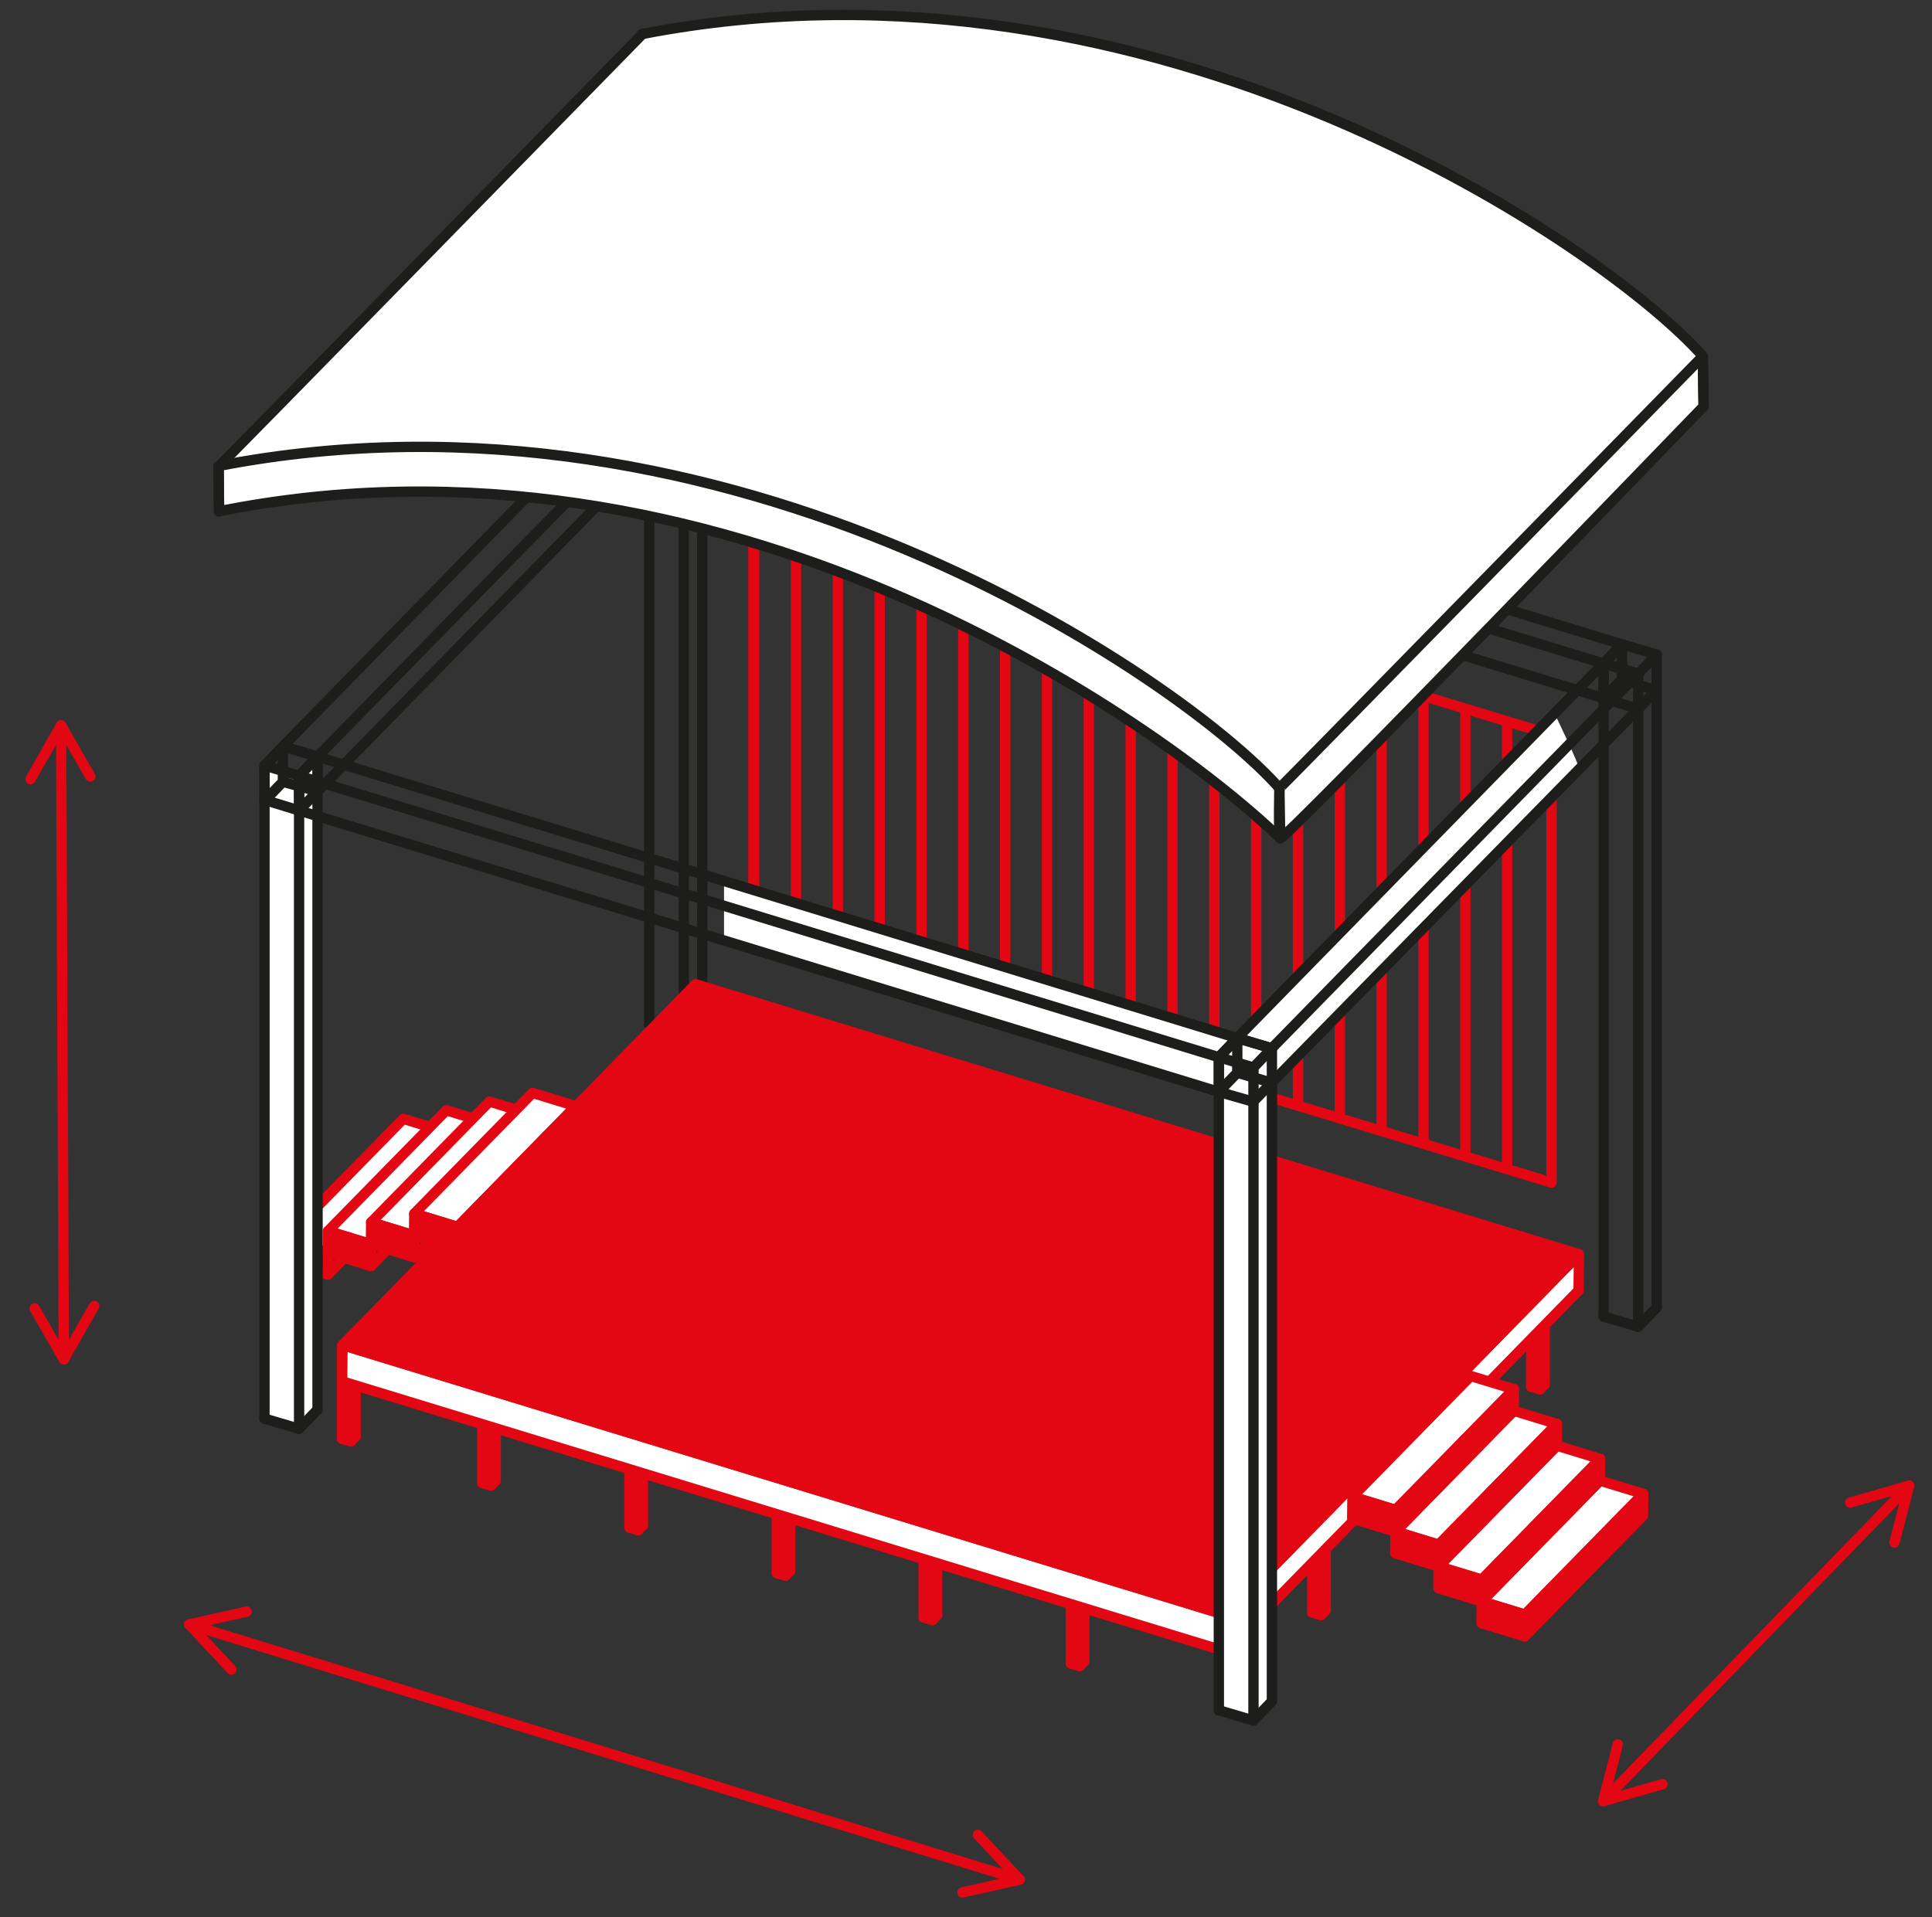 <?xml version="1.0" encoding="UTF-8"?> <!-- Generator: Adobe Illustrator 16.0.4, SVG Export Plug-In . SVG Version: 6.00 Build 0) --> <svg xmlns="http://www.w3.org/2000/svg" xmlns:xlink="http://www.w3.org/1999/xlink" id="Слой_1" x="0px" y="0px" width="443.27px" height="439.904px" viewBox="0 0 443.27 439.904" xml:space="preserve"><rect x="0" y="0" width="443.27" height="439.904" fill="#333333" stroke="none"/> <g> <g> <polygon fill="none" stroke="#1D1D1B" stroke-width="2.369" stroke-linecap="round" stroke-linejoin="round" stroke-miterlimit="10" points=" 148.954,85.312 153.185,80.916 161.128,83.269 156.897,87.665 "></polygon> <polyline fill="none" stroke="#1D1D1B" stroke-width="2.369" stroke-linecap="round" stroke-linejoin="round" stroke-miterlimit="10" points=" 161.128,233.125 156.897,237.521 148.954,235.168 "></polyline> <line fill="none" stroke="#1D1D1B" stroke-width="2.369" stroke-linecap="round" stroke-linejoin="round" stroke-miterlimit="10" x1="161.128" y1="83.269" x2="161.128" y2="233.125"></line> <line fill="none" stroke="#1D1D1B" stroke-width="2.369" stroke-linecap="round" stroke-linejoin="round" stroke-miterlimit="10" x1="156.897" y1="87.665" x2="156.897" y2="237.521"></line> <line fill="none" stroke="#1D1D1B" stroke-width="2.369" stroke-linecap="round" stroke-linejoin="round" stroke-miterlimit="10" x1="148.954" y1="85.312" x2="148.954" y2="235.168"></line> </g> <polygon fill="none" stroke="#E30613" stroke-width="2.369" stroke-linecap="round" stroke-linejoin="round" stroke-miterlimit="10" points=" 355.971,168.625 355.971,271.374 172.86,215.829 172.86,113.081 "></polygon> <g> <defs> <polygon id="SVGID_1_" points="355.763,168.77 355.763,271.518 172.652,215.973 172.652,113.225 "></polygon> </defs> <clipPath id="SVGID_2_"> <use xlink:href="#SVGID_1_" overflow="visible"></use> </clipPath> <g clip-path="url(#SVGID_2_)"> <line fill="none" stroke="#E30613" stroke-width="2.369" stroke-linejoin="round" stroke-miterlimit="10" x1="345.792" y1="93.265" x2="345.792" y2="274.257"></line> <line fill="none" stroke="#E30613" stroke-width="2.369" stroke-linejoin="round" stroke-miterlimit="10" x1="336.196" y1="93.265" x2="336.196" y2="274.257"></line> <line fill="none" stroke="#E30613" stroke-width="2.369" stroke-linejoin="round" stroke-miterlimit="10" x1="326.597" y1="93.265" x2="326.597" y2="274.257"></line> <line fill="none" stroke="#E30613" stroke-width="2.369" stroke-linejoin="round" stroke-miterlimit="10" x1="317" y1="93.265" x2="317" y2="274.257"></line> <line fill="none" stroke="#E30613" stroke-width="2.369" stroke-linejoin="round" stroke-miterlimit="10" x1="307.403" y1="93.265" x2="307.403" y2="274.257"></line> <line fill="none" stroke="#E30613" stroke-width="2.369" stroke-linejoin="round" stroke-miterlimit="10" x1="297.806" y1="93.265" x2="297.806" y2="274.257"></line> <line fill="none" stroke="#E30613" stroke-width="2.369" stroke-linejoin="round" stroke-miterlimit="10" x1="288.208" y1="93.265" x2="288.208" y2="274.257"></line> <line fill="none" stroke="#E30613" stroke-width="2.369" stroke-linejoin="round" stroke-miterlimit="10" x1="278.612" y1="93.265" x2="278.612" y2="274.257"></line> <line fill="none" stroke="#E30613" stroke-width="2.369" stroke-linejoin="round" stroke-miterlimit="10" x1="269.013" y1="93.265" x2="269.013" y2="274.257"></line> <line fill="none" stroke="#E30613" stroke-width="2.369" stroke-linejoin="round" stroke-miterlimit="10" x1="259.415" y1="93.265" x2="259.415" y2="274.257"></line> <line fill="none" stroke="#E30613" stroke-width="2.369" stroke-linejoin="round" stroke-miterlimit="10" x1="249.818" y1="93.265" x2="249.818" y2="274.257"></line> <line fill="none" stroke="#E30613" stroke-width="2.369" stroke-linejoin="round" stroke-miterlimit="10" x1="240.224" y1="93.265" x2="240.224" y2="274.257"></line> <line fill="none" stroke="#E30613" stroke-width="2.369" stroke-linejoin="round" stroke-miterlimit="10" x1="230.624" y1="93.265" x2="230.624" y2="274.257"></line> <line fill="none" stroke="#E30613" stroke-width="2.369" stroke-linejoin="round" stroke-miterlimit="10" x1="221.026" y1="93.265" x2="221.026" y2="274.257"></line> <line fill="none" stroke="#E30613" stroke-width="2.369" stroke-linejoin="round" stroke-miterlimit="10" x1="211.429" y1="93.265" x2="211.429" y2="274.257"></line> <line fill="none" stroke="#E30613" stroke-width="2.369" stroke-linejoin="round" stroke-miterlimit="10" x1="201.83" y1="93.265" x2="201.83" y2="274.257"></line> <line fill="none" stroke="#E30613" stroke-width="2.369" stroke-linejoin="round" stroke-miterlimit="10" x1="192.233" y1="93.265" x2="192.233" y2="274.257"></line> <line fill="none" stroke="#E30613" stroke-width="2.369" stroke-linejoin="round" stroke-miterlimit="10" x1="182.636" y1="93.265" x2="182.636" y2="274.257"></line> <line fill="none" stroke="#E30613" stroke-width="2.369" stroke-linejoin="round" stroke-miterlimit="10" x1="173.038" y1="93.265" x2="173.038" y2="274.257"></line> </g> </g> <g> <polygon fill="none" stroke="#E30613" stroke-width="2.369" stroke-linecap="round" stroke-linejoin="round" stroke-miterlimit="10" points=" 301.079,332.039 302.152,330.925 304.165,331.521 303.094,332.634 "></polygon> <polyline fill="none" stroke="#E30613" stroke-width="2.369" stroke-linecap="round" stroke-linejoin="round" stroke-miterlimit="10" points=" 304.165,369.508 303.094,370.623 301.079,370.026 "></polyline> <line fill="none" stroke="#E30613" stroke-width="2.369" stroke-linecap="round" stroke-linejoin="round" stroke-miterlimit="10" x1="304.165" y1="331.521" x2="304.165" y2="369.508"></line> <line fill="none" stroke="#E30613" stroke-width="2.369" stroke-linecap="round" stroke-linejoin="round" stroke-miterlimit="10" x1="303.094" y1="332.634" x2="303.094" y2="370.623"></line> <line fill="none" stroke="#E30613" stroke-width="2.369" stroke-linecap="round" stroke-linejoin="round" stroke-miterlimit="10" x1="301.079" y1="370.026" x2="301.079" y2="332.039"></line> </g> <g> <polygon fill="none" stroke="#E30613" stroke-width="2.369" stroke-linecap="round" stroke-linejoin="round" stroke-miterlimit="10" points=" 351.317,288.072 352.39,286.958 354.403,287.554 353.331,288.667 "></polygon> <polyline fill="none" stroke="#E30613" stroke-width="2.369" stroke-linecap="round" stroke-linejoin="round" stroke-miterlimit="10" points=" 354.403,317.702 353.331,318.816 351.317,318.219 "></polyline> <line fill="none" stroke="#E30613" stroke-width="2.369" stroke-linecap="round" stroke-linejoin="round" stroke-miterlimit="10" x1="354.403" y1="287.554" x2="354.403" y2="317.702"></line> <line fill="none" stroke="#E30613" stroke-width="2.369" stroke-linecap="round" stroke-linejoin="round" stroke-miterlimit="10" x1="353.331" y1="288.667" x2="353.331" y2="318.816"></line> <line fill="none" stroke="#E30613" stroke-width="2.369" stroke-linecap="round" stroke-linejoin="round" stroke-miterlimit="10" x1="351.317" y1="318.219" x2="351.317" y2="288.072"></line> </g> <g> <polygon fill="none" stroke="#E30613" stroke-width="2.369" stroke-linecap="round" stroke-linejoin="round" stroke-miterlimit="10" points=" 78.5,308.917 79.572,307.804 81.586,308.4 80.513,309.513 "></polygon> <polyline fill="none" stroke="#E30613" stroke-width="2.369" stroke-linecap="round" stroke-linejoin="round" stroke-miterlimit="10" points=" 81.586,329.657 80.513,330.771 78.5,330.174 "></polyline> <line fill="none" stroke="#E30613" stroke-width="2.369" stroke-linecap="round" stroke-linejoin="round" stroke-miterlimit="10" x1="81.586" y1="308.4" x2="81.586" y2="329.657"></line> <line fill="none" stroke="#E30613" stroke-width="2.369" stroke-linecap="round" stroke-linejoin="round" stroke-miterlimit="10" x1="80.513" y1="309.513" x2="80.513" y2="330.771"></line> <line fill="none" stroke="#E30613" stroke-width="2.369" stroke-linecap="round" stroke-linejoin="round" stroke-miterlimit="10" x1="78.5" y1="330.174" x2="78.5" y2="308.917"></line> </g> <g> <polygon fill="none" stroke="#E30613" stroke-width="2.369" stroke-linecap="round" stroke-linejoin="round" stroke-miterlimit="10" points=" 211.918,333.181 212.99,332.068 215.005,332.664 213.931,333.777 "></polygon> <polyline fill="none" stroke="#E30613" stroke-width="2.369" stroke-linecap="round" stroke-linejoin="round" stroke-miterlimit="10" points=" 215.005,370.651 213.931,371.765 211.918,371.168 "></polyline> <line fill="none" stroke="#E30613" stroke-width="2.369" stroke-linecap="round" stroke-linejoin="round" stroke-miterlimit="10" x1="215.005" y1="332.664" x2="215.005" y2="370.651"></line> <line fill="none" stroke="#E30613" stroke-width="2.369" stroke-linecap="round" stroke-linejoin="round" stroke-miterlimit="10" x1="213.931" y1="333.777" x2="213.931" y2="371.765"></line> <line fill="none" stroke="#E30613" stroke-width="2.369" stroke-linecap="round" stroke-linejoin="round" stroke-miterlimit="10" x1="211.918" y1="371.168" x2="211.918" y2="333.181"></line> </g> <g> <polygon fill="none" stroke="#E30613" stroke-width="2.369" stroke-linecap="round" stroke-linejoin="round" stroke-miterlimit="10" points=" 178.211,322.982 179.283,321.869 181.298,322.464 180.225,323.578 "></polygon> <polyline fill="none" stroke="#E30613" stroke-width="2.369" stroke-linecap="round" stroke-linejoin="round" stroke-miterlimit="10" points=" 181.298,360.452 180.225,361.566 178.211,360.969 "></polyline> <line fill="none" stroke="#E30613" stroke-width="2.369" stroke-linecap="round" stroke-linejoin="round" stroke-miterlimit="10" x1="181.298" y1="322.464" x2="181.298" y2="360.452"></line> <line fill="none" stroke="#E30613" stroke-width="2.369" stroke-linecap="round" stroke-linejoin="round" stroke-miterlimit="10" x1="180.225" y1="323.578" x2="180.225" y2="361.566"></line> <line fill="none" stroke="#E30613" stroke-width="2.369" stroke-linecap="round" stroke-linejoin="round" stroke-miterlimit="10" x1="178.211" y1="360.969" x2="178.211" y2="322.982"></line> </g> <g> <polygon fill="none" stroke="#E30613" stroke-width="2.369" stroke-linecap="round" stroke-linejoin="round" stroke-miterlimit="10" points=" 144.424,312.554 145.495,311.441 147.51,312.037 146.438,313.15 "></polygon> <polyline fill="none" stroke="#E30613" stroke-width="2.369" stroke-linecap="round" stroke-linejoin="round" stroke-miterlimit="10" points=" 147.51,350.024 146.438,351.138 144.424,350.542 "></polyline> <line fill="none" stroke="#E30613" stroke-width="2.369" stroke-linecap="round" stroke-linejoin="round" stroke-miterlimit="10" x1="147.51" y1="312.037" x2="147.51" y2="350.024"></line> <line fill="none" stroke="#E30613" stroke-width="2.369" stroke-linecap="round" stroke-linejoin="round" stroke-miterlimit="10" x1="146.438" y1="313.15" x2="146.438" y2="351.138"></line> <line fill="none" stroke="#E30613" stroke-width="2.369" stroke-linecap="round" stroke-linejoin="round" stroke-miterlimit="10" x1="144.424" y1="350.542" x2="144.424" y2="312.554"></line> </g> <g> <polygon fill="none" stroke="#E30613" stroke-width="2.369" stroke-linecap="round" stroke-linejoin="round" stroke-miterlimit="10" points=" 110.645,302.301 111.717,301.188 113.729,301.784 112.658,302.897 "></polygon> <polyline fill="none" stroke="#E30613" stroke-width="2.369" stroke-linecap="round" stroke-linejoin="round" stroke-miterlimit="10" points=" 113.729,339.771 112.658,340.885 110.645,340.289 "></polyline> <line fill="none" stroke="#E30613" stroke-width="2.369" stroke-linecap="round" stroke-linejoin="round" stroke-miterlimit="10" x1="113.729" y1="301.784" x2="113.729" y2="339.771"></line> <line fill="none" stroke="#E30613" stroke-width="2.369" stroke-linecap="round" stroke-linejoin="round" stroke-miterlimit="10" x1="112.658" y1="302.897" x2="112.658" y2="340.885"></line> <line fill="none" stroke="#E30613" stroke-width="2.369" stroke-linecap="round" stroke-linejoin="round" stroke-miterlimit="10" x1="110.645" y1="340.289" x2="110.645" y2="302.301"></line> </g> <g> <polygon fill="none" stroke="#E30613" stroke-width="2.369" stroke-linecap="round" stroke-linejoin="round" stroke-miterlimit="10" points=" 245.697,343.754 246.77,342.641 248.783,343.237 247.711,344.35 "></polygon> <polyline fill="none" stroke="#E30613" stroke-width="2.369" stroke-linecap="round" stroke-linejoin="round" stroke-miterlimit="10" points=" 248.783,381.224 247.711,382.338 245.697,381.742 "></polyline> <line fill="none" stroke="#E30613" stroke-width="2.369" stroke-linecap="round" stroke-linejoin="round" stroke-miterlimit="10" x1="248.783" y1="343.237" x2="248.783" y2="381.224"></line> <line fill="none" stroke="#E30613" stroke-width="2.369" stroke-linecap="round" stroke-linejoin="round" stroke-miterlimit="10" x1="247.711" y1="344.35" x2="247.711" y2="382.338"></line> <line fill="none" stroke="#E30613" stroke-width="2.369" stroke-linecap="round" stroke-linejoin="round" stroke-miterlimit="10" x1="245.697" y1="381.742" x2="245.697" y2="343.754"></line> </g> <g> <polygon fill="#FFFFFF" points="92.523,256.259 102.441,259.292 75.301,286.999 65.382,283.966 "></polygon> <g> <g> <g> <polygon fill="none" stroke="#E30613" stroke-width="2.369" stroke-linecap="round" stroke-linejoin="round" stroke-miterlimit="10" points=" 92.528,256.74 102.439,259.769 75.295,287.481 65.384,284.451 "></polygon> </g> <g> <polygon fill="none" stroke="#E30613" stroke-width="2.369" stroke-linecap="round" stroke-linejoin="round" stroke-miterlimit="10" points=" 65.331,289.446 65.384,284.451 75.295,287.481 75.242,292.476 "></polygon> </g> <g> <polygon fill="none" stroke="#E30613" stroke-width="2.369" stroke-linecap="round" stroke-linejoin="round" stroke-miterlimit="10" points=" 75.242,292.476 75.295,287.481 102.439,259.769 102.387,264.764 "></polygon> </g> </g> </g> <polygon fill="#FFFFFF" points="102.4,254.809 112.318,257.841 85.177,285.548 75.26,282.516 "></polygon> <g> <g> <g> <polygon fill="none" stroke="#E30613" stroke-width="2.369" stroke-linecap="round" stroke-linejoin="round" stroke-miterlimit="10" points=" 102.401,254.785 112.32,257.818 85.176,285.529 75.258,282.497 "></polygon> </g> <g> <polygon fill="none" stroke="#E30613" stroke-width="2.369" stroke-linecap="round" stroke-linejoin="round" stroke-miterlimit="10" points=" 75.205,287.492 75.258,282.497 85.176,285.529 85.125,290.524 "></polygon> </g> <g> <polygon fill="none" stroke="#E30613" stroke-width="2.369" stroke-linecap="round" stroke-linejoin="round" stroke-miterlimit="10" points=" 85.125,290.524 85.176,285.529 112.32,257.818 112.269,262.812 "></polygon> </g> </g> </g> <polygon fill="#FFFFFF" points="112.295,252.781 122.214,255.813 95.072,283.52 85.154,280.488 "></polygon> <g> <g> <g> <polygon fill="none" stroke="#E30613" stroke-width="2.369" stroke-linecap="round" stroke-linejoin="round" stroke-miterlimit="10" points=" 112.301,252.779 122.211,255.809 95.066,283.521 85.156,280.491 "></polygon> </g> <g> <polygon fill="none" stroke="#E30613" stroke-width="2.369" stroke-linecap="round" stroke-linejoin="round" stroke-miterlimit="10" points=" 85.105,285.486 85.156,280.491 95.066,283.521 95.015,288.515 "></polygon> </g> <g> <polygon fill="none" stroke="#E30613" stroke-width="2.369" stroke-linecap="round" stroke-linejoin="round" stroke-miterlimit="10" points=" 95.015,288.515 95.066,283.521 122.211,255.809 122.16,260.804 "></polygon> </g> </g> </g> <polygon fill="#FFFFFF" points="122.191,250.795 132.109,253.828 104.969,281.535 95.051,278.502 "></polygon> <g> <g> <g> <polygon fill="none" stroke="#E30613" stroke-width="2.369" stroke-linecap="round" stroke-linejoin="round" stroke-miterlimit="10" points=" 122.191,250.795 132.109,253.828 104.969,281.535 95.051,278.502 "></polygon> </g> <g> <polygon fill="none" stroke="#E30613" stroke-width="2.369" stroke-linecap="round" stroke-linejoin="round" stroke-miterlimit="10" points=" 94.999,283.498 95.051,278.502 104.969,281.535 104.918,286.53 "></polygon> </g> <g> <polygon fill="none" stroke="#E30613" stroke-width="2.369" stroke-linecap="round" stroke-linejoin="round" stroke-miterlimit="10" points=" 104.918,286.53 104.969,281.535 132.109,253.828 132.058,258.823 "></polygon> </g> </g> </g> <polygon fill="#E30613" points="104.688,286.954 95.28,283.621 95.28,278.079 104.688,281.412 "></polygon> <polygon fill="#E30613" points="94.79,288.941 85.382,285.608 85.382,280.066 94.79,283.399 "></polygon> <polygon fill="#E30613" points="85.382,290.967 75.974,287.634 75.974,282.092 85.382,285.425 "></polygon> </g> <polygon fill="#E30613" points="73.754,292.901 64.345,289.568 64.345,284.026 73.754,287.359 "></polygon> <g> <polyline fill="none" stroke="#E30613" stroke-width="2.369" stroke-linecap="round" stroke-linejoin="round" stroke-miterlimit="10" points=" 424.494,344.803 438.029,340.912 367.824,413.307 "></polyline> </g> <line fill="none" stroke="#E30613" stroke-width="2.369" stroke-linecap="round" stroke-linejoin="round" stroke-miterlimit="10" x1="434.661" y1="353.96" x2="438.029" y2="340.912"></line> <g> <g> <line fill="none" stroke="#E30613" stroke-width="2.369" stroke-linecap="round" stroke-linejoin="round" stroke-miterlimit="10" x1="381.435" y1="409.416" x2="367.897" y2="413.307"></line> </g> <line fill="none" stroke="#E30613" stroke-width="2.369" stroke-linecap="round" stroke-linejoin="round" stroke-miterlimit="10" x1="371.191" y1="400.258" x2="367.824" y2="413.307"></line> </g> <g> <g> <polyline fill="none" stroke="#E30613" stroke-width="2.369" stroke-linecap="round" stroke-linejoin="round" stroke-miterlimit="10" points=" 224.348,421.037 233.97,431.322 43.435,372.763 "></polyline> </g> <line fill="none" stroke="#E30613" stroke-width="2.369" stroke-linecap="round" stroke-linejoin="round" stroke-miterlimit="10" x1="220.817" y1="434.254" x2="233.97" y2="431.322"></line> <g> <g> <line fill="none" stroke="#E30613" stroke-width="2.369" stroke-linecap="round" stroke-linejoin="round" stroke-miterlimit="10" x1="53.09" y1="383.116" x2="43.469" y2="372.829"></line> </g> <line fill="none" stroke="#E30613" stroke-width="2.369" stroke-linecap="round" stroke-linejoin="round" stroke-miterlimit="10" x1="56.587" y1="369.829" x2="43.435" y2="372.763"></line> </g> </g> <g> <g> <polyline fill="none" stroke="#E30613" stroke-width="2.369" stroke-linecap="round" stroke-linejoin="round" stroke-miterlimit="10" points=" 21.612,299.683 14.647,311.926 14.021,166.5 "></polyline> </g> <line fill="none" stroke="#E30613" stroke-width="2.369" stroke-linecap="round" stroke-linejoin="round" stroke-miterlimit="10" x1="7.944" y1="300.236" x2="14.647" y2="311.926"></line> <g> <g> <line fill="none" stroke="#E30613" stroke-width="2.369" stroke-linecap="round" stroke-linejoin="round" stroke-miterlimit="10" x1="7.001" y1="178.791" x2="13.97" y2="166.551"></line> </g> <line fill="none" stroke="#E30613" stroke-width="2.369" stroke-linecap="round" stroke-linejoin="round" stroke-miterlimit="10" x1="20.728" y1="178.187" x2="14.021" y2="166.5"></line> </g> </g> <polygon fill="#E30613" points="362.275,287.813 159.602,225.849 78.586,308.659 281.261,370.623 "></polygon> <g> <polygon fill="#FFFFFF" points="362.275,287.813 362.189,296.138 281.174,378.948 78.5,316.984 78.586,308.659 281.261,370.623 "></polygon> <g> <g> <polygon fill="none" stroke="#E30613" stroke-width="2.369" stroke-linecap="round" stroke-linejoin="round" stroke-miterlimit="10" points=" 159.602,225.849 362.275,287.813 281.261,370.623 78.586,308.659 "></polygon> </g> <g> <polygon fill="none" stroke="#E30613" stroke-width="2.369" stroke-linecap="round" stroke-linejoin="round" stroke-miterlimit="10" points=" 78.5,316.984 78.586,308.659 281.261,370.623 281.174,378.948 "></polygon> </g> <g> <polygon fill="none" stroke="#E30613" stroke-width="2.369" stroke-linecap="round" stroke-linejoin="round" stroke-miterlimit="10" points=" 281.174,378.948 281.261,370.623 362.275,287.813 362.189,296.138 "></polygon> </g> </g> </g> <g> <polygon fill="#FFFFFF" points="347.349,318.783 337.438,315.752 310.298,343.459 320.21,346.216 "></polygon> <polygon fill="#FFFFFF" points="357.226,326.899 347.313,323.869 320.174,351.576 330.086,354.333 "></polygon> <polygon fill="#FFFFFF" points="367.122,334.288 357.21,331.257 330.07,358.964 339.981,361.721 "></polygon> <polygon fill="#FFFFFF" points="377.017,342.797 367.104,339.767 339.964,367.474 349.877,370.231 "></polygon> <polygon fill="#E30613" points="319.369,350.754 310.743,347.998 310.743,343.459 319.369,346.216 "></polygon> <polygon fill="#E30613" points="329.417,359.459 320.792,356.703 320.792,352.165 329.417,354.921 "></polygon> <polygon fill="#E30613" points="339.312,367.12 330.687,364.363 330.687,359.825 339.312,362.582 "></polygon> <polygon fill="#E30613" points="349.206,375.14 340.581,372.383 340.581,367.845 349.206,370.602 "></polygon> <g> <g> <g> <g> <polygon fill="none" stroke="#E30613" stroke-width="2.369" stroke-linecap="round" stroke-linejoin="round" stroke-miterlimit="10" points=" 337.438,315.752 347.349,318.783 320.21,346.49 310.298,343.459 "></polygon> </g> <g> <polygon fill="none" stroke="#E30613" stroke-width="2.369" stroke-linecap="round" stroke-linejoin="round" stroke-miterlimit="10" points=" 310.246,348.455 310.298,343.459 320.21,346.49 320.158,351.485 "></polygon> </g> <g> <polygon fill="none" stroke="#E30613" stroke-width="2.369" stroke-linecap="round" stroke-linejoin="round" stroke-miterlimit="10" points=" 320.158,351.485 320.21,346.49 347.349,318.783 347.298,323.778 "></polygon> </g> </g> </g> <g> <g> <g> <polygon fill="none" stroke="#E30613" stroke-width="2.369" stroke-linecap="round" stroke-linejoin="round" stroke-miterlimit="10" points=" 347.313,323.732 357.226,326.762 330.086,354.469 320.174,351.439 "></polygon> </g> <g> <polygon fill="none" stroke="#E30613" stroke-width="2.369" stroke-linecap="round" stroke-linejoin="round" stroke-miterlimit="10" points=" 320.122,356.434 320.174,351.439 330.086,354.469 330.034,359.464 "></polygon> </g> <g> <polygon fill="none" stroke="#E30613" stroke-width="2.369" stroke-linecap="round" stroke-linejoin="round" stroke-miterlimit="10" points=" 330.034,359.464 330.086,354.469 357.226,326.762 357.175,331.757 "></polygon> </g> </g> </g> <g> <g> <g> <polygon fill="none" stroke="#E30613" stroke-width="2.369" stroke-linecap="round" stroke-linejoin="round" stroke-miterlimit="10" points=" 357.214,331.747 367.125,334.778 339.98,362.49 330.068,359.459 "></polygon> </g> <g> <polygon fill="none" stroke="#E30613" stroke-width="2.369" stroke-linecap="round" stroke-linejoin="round" stroke-miterlimit="10" points=" 330.018,364.454 330.068,359.459 339.98,362.49 339.929,367.485 "></polygon> </g> <g> <polygon fill="none" stroke="#E30613" stroke-width="2.369" stroke-linecap="round" stroke-linejoin="round" stroke-miterlimit="10" points=" 339.929,367.485 339.98,362.49 367.125,334.778 367.074,339.772 "></polygon> </g> </g> </g> <g> <g> <g> <polygon fill="none" stroke="#E30613" stroke-width="2.369" stroke-linecap="round" stroke-linejoin="round" stroke-miterlimit="10" points=" 367.108,339.767 377.02,342.798 349.875,370.51 339.964,367.48 "></polygon> </g> <g> <polygon fill="none" stroke="#E30613" stroke-width="2.369" stroke-linecap="round" stroke-linejoin="round" stroke-miterlimit="10" points=" 339.911,372.474 339.964,367.48 349.875,370.51 349.824,375.505 "></polygon> </g> <g> <polygon fill="none" stroke="#E30613" stroke-width="2.369" stroke-linecap="round" stroke-linejoin="round" stroke-miterlimit="10" points=" 349.824,375.505 349.875,370.51 377.02,342.798 376.969,347.792 "></polygon> </g> </g> </g> </g> <path fill="#E30613" d="M320.21,346.216l27.139-27.434l-0.035,4.949c0,0-27.128,27.993-27.14,27.707 S320.21,346.216,320.21,346.216z"></path> <path fill="#E30613" d="M330.079,354.564l27.14-27.434l-0.036,4.949c0,0-27.128,27.993-27.14,27.707 C330.03,359.5,330.079,354.564,330.079,354.564z"></path> <path fill="#E30613" d="M340.267,362.589l27.14-27.434l-0.036,4.949c0,0-27.128,27.993-27.141,27.707 C340.219,367.526,340.267,362.589,340.267,362.589z"></path> <path fill="#E30613" d="M350.329,370.256l27.14-27.434l-0.036,4.949c0,0-27.128,27.993-27.14,27.707 S350.329,370.256,350.329,370.256z"></path> </g> <g> <polygon fill="#FFFFFF" points="287.41,394.596 279.712,392.596 279.712,250.556 287.41,252.556 "></polygon> <polygon fill="#FFFFFF" points="291.757,248.556 287.41,252.556 287.41,394.596 291.757,389.596 "></polygon> </g> <g> <polygon fill="#FFFFFF" points="68.442,327.861 60.743,325.861 60.743,175.652 68.442,177.652 "></polygon> <polygon fill="#FFFFFF" points="72.789,173.731 68.442,177.731 68.442,327.861 72.789,322.861 "></polygon> </g> <path fill="#FFFFFF" d="M356.665,163.716l-73.104,74.819l-117.441-36.368v13.901l121.291,36.487c0,0,74.448-75.592,74.865-76.018 S356.665,163.716,356.665,163.716z"></path> <g> <polygon fill="none" stroke="#1D1D1B" stroke-width="2.369" stroke-linecap="round" stroke-linejoin="round" stroke-miterlimit="10" points=" 279.647,242.603 283.878,238.207 291.821,240.56 287.591,244.956 "></polygon> <polyline fill="none" stroke="#1D1D1B" stroke-width="2.369" stroke-linecap="round" stroke-linejoin="round" stroke-miterlimit="10" points=" 291.821,390.417 287.591,394.812 279.647,392.459 "></polyline> <line fill="none" stroke="#1D1D1B" stroke-width="2.369" stroke-linecap="round" stroke-linejoin="round" stroke-miterlimit="10" x1="291.821" y1="240.56" x2="291.821" y2="390.417"></line> <line fill="none" stroke="#1D1D1B" stroke-width="2.369" stroke-linecap="round" stroke-linejoin="round" stroke-miterlimit="10" x1="287.591" y1="244.956" x2="287.591" y2="394.812"></line> <line fill="none" stroke="#1D1D1B" stroke-width="2.369" stroke-linecap="round" stroke-linejoin="round" stroke-miterlimit="10" x1="279.647" y1="392.459" x2="279.647" y2="242.603"></line> </g> <g> <polygon fill="none" stroke="#1D1D1B" stroke-width="2.369" stroke-linecap="round" stroke-linejoin="round" stroke-miterlimit="10" points=" 367.923,152.247 372.152,147.85 380.096,150.204 375.864,154.599 "></polygon> <polyline fill="none" stroke="#1D1D1B" stroke-width="2.369" stroke-linecap="round" stroke-linejoin="round" stroke-miterlimit="10" points=" 380.096,300.06 375.864,304.456 367.923,302.103 "></polyline> <line fill="none" stroke="#1D1D1B" stroke-width="2.369" stroke-linecap="round" stroke-linejoin="round" stroke-miterlimit="10" x1="380.096" y1="150.204" x2="380.096" y2="300.06"></line> <line fill="none" stroke="#1D1D1B" stroke-width="2.369" stroke-linecap="round" stroke-linejoin="round" stroke-miterlimit="10" x1="375.864" y1="154.599" x2="375.864" y2="304.456"></line> <line fill="none" stroke="#1D1D1B" stroke-width="2.369" stroke-linecap="round" stroke-linejoin="round" stroke-miterlimit="10" x1="367.923" y1="152.247" x2="367.923" y2="302.103"></line> </g> <g> <g> <path fill="none" stroke="#1D1D1B" stroke-width="2.369" stroke-linecap="round" stroke-linejoin="round" stroke-miterlimit="10" d=" M72.854,181.607"></path> </g> <g> <line fill="none" stroke="#1D1D1B" stroke-width="2.369" stroke-linecap="round" stroke-linejoin="round" stroke-miterlimit="10" x1="156.952" y1="95.646" x2="72.854" y2="181.607"></line> </g> </g> <g> <g> <path fill="none" stroke="#1D1D1B" stroke-width="2.369" stroke-linecap="round" stroke-linejoin="round" stroke-miterlimit="10" d=" M72.854,173.625"></path> </g> <g> <polygon fill="none" stroke="#1D1D1B" stroke-width="2.369" stroke-linecap="round" stroke-linejoin="round" stroke-miterlimit="10" points=" 72.854,173.625 156.952,87.665 148.954,85.312 64.91,171.272 "></polygon> </g> </g> <g> <g> <path fill="none" stroke="#1D1D1B" stroke-width="2.369" stroke-linecap="round" stroke-linejoin="round" stroke-miterlimit="10" d=" M291.778,248.542"></path> </g> <g> <polyline fill="none" stroke="#1D1D1B" stroke-width="2.369" stroke-linecap="round" stroke-linejoin="round" stroke-miterlimit="10" points=" 372.162,155.831 379.978,158.479 287.51,252.809 279.647,250.556 60.68,183.556 "></polyline> </g> </g> <g> <g> <path fill="none" stroke="#1D1D1B" stroke-width="2.369" stroke-linecap="round" stroke-linejoin="round" stroke-miterlimit="10" d=" M291.778,240.56"></path> </g> <g> <polygon fill="none" stroke="#1D1D1B" stroke-width="2.369" stroke-linecap="round" stroke-linejoin="round" stroke-miterlimit="10" points=" 291.778,240.56 375.877,154.599 367.88,152.247 283.835,238.207 "></polygon> </g> </g> <g> <polygon fill="none" stroke="#1D1D1B" stroke-width="2.369" stroke-linecap="round" stroke-linejoin="round" stroke-miterlimit="10" points=" 60.68,175.668 64.91,171.272 72.854,173.625 68.623,178.021 "></polygon> <polyline fill="none" stroke="#1D1D1B" stroke-width="2.369" stroke-linecap="round" stroke-linejoin="round" stroke-miterlimit="10" points=" 72.854,323.482 68.623,327.877 60.68,325.525 "></polyline> <line fill="none" stroke="#1D1D1B" stroke-width="2.369" stroke-linecap="round" stroke-linejoin="round" stroke-miterlimit="10" x1="72.854" y1="173.625" x2="72.854" y2="323.482"></line> <line fill="none" stroke="#1D1D1B" stroke-width="2.369" stroke-linecap="round" stroke-linejoin="round" stroke-miterlimit="10" x1="68.623" y1="178.021" x2="68.623" y2="327.877"></line> <line fill="none" stroke="#1D1D1B" stroke-width="2.369" stroke-linecap="round" stroke-linejoin="round" stroke-miterlimit="10" x1="60.68" y1="325.525" x2="60.68" y2="175.668"></line> </g> <g> <g> <path fill="none" stroke="#1D1D1B" stroke-width="2.369" stroke-linecap="round" stroke-linejoin="round" stroke-miterlimit="10" d=" M283.878,246.16l-4.23,4.396c0,0,0-3.258,0-7.953l4.23-4.396V246.16z"></path> </g> </g> <g> <g> <path fill="none" stroke="#1D1D1B" stroke-width="2.369" stroke-linecap="round" stroke-linejoin="round" stroke-miterlimit="10" d=" M72.854,181.579l-4.23,4.396c0,0,0-3.258,0-7.953l4.23-4.396V181.579z"></path> </g> </g> <g> <g> <path fill="none" stroke="#1D1D1B" stroke-width="2.369" stroke-linecap="round" stroke-linejoin="round" stroke-miterlimit="10" d=" M64.91,179.395l-4.23,4.396c0,0,0-3.258,0-7.953l4.23-4.396V179.395z"></path> </g> </g> <g> <g> <path fill="none" stroke="#1D1D1B" stroke-width="2.369" stroke-linecap="round" stroke-linejoin="round" stroke-miterlimit="10" d=" M153.185,88.869l-4.23,4.396c0,0,0-3.258,0-7.953l4.23-4.396V88.869z"></path> </g> </g> <polyline fill="none" stroke="#1D1D1B" stroke-width="2.369" stroke-linecap="round" stroke-linejoin="round" stroke-miterlimit="10" points=" 68.623,178.022 279.647,242.603 283.878,238.207 72.854,173.625 "></polyline> <g> <g> <g> <path fill="none" stroke="#1D1D1B" stroke-width="2.369" stroke-linecap="round" stroke-linejoin="round" stroke-miterlimit="10" d=" M372.162,155.831l-4.231,4.396c0,0,0-3.258,0-7.953l4.231-4.396V155.831z"></path> </g> </g> <g> <g> <path fill="none" stroke="#1D1D1B" stroke-width="2.369" stroke-linecap="round" stroke-linejoin="round" stroke-miterlimit="10" d=" M161.138,91.25l-4.23,4.396c0,0,0-3.258,0-7.953l4.23-4.396V91.25z"></path> </g> </g> <polyline fill="none" stroke="#1D1D1B" stroke-width="2.369" stroke-linecap="round" stroke-linejoin="round" stroke-miterlimit="10" points=" 161.138,83.296 372.162,147.877 367.931,152.274 156.907,87.693 "></polyline> <polyline fill="none" stroke="#1D1D1B" stroke-width="2.369" stroke-linecap="round" stroke-linejoin="round" stroke-miterlimit="10" points=" 375.864,162.675 367.931,160.227 156.907,95.646 148.954,93.265 "></polyline> </g> <path fill="none" stroke="#1D1D1B" stroke-width="2.369" stroke-linecap="round" stroke-linejoin="round" stroke-miterlimit="10" d=" M64.91,171.272"></path> <line fill="none" stroke="#1D1D1B" stroke-width="2.369" stroke-linecap="round" stroke-linejoin="round" stroke-miterlimit="10" x1="283.878" y1="246.16" x2="291.778" y2="248.455"></line> <path fill="none" stroke="#1D1D1B" stroke-width="2.369" stroke-linecap="round" stroke-linejoin="round" stroke-miterlimit="10" d=" M68.623,185.975"></path> <line fill="none" stroke="#1D1D1B" stroke-width="2.369" stroke-linecap="round" stroke-linejoin="round" stroke-miterlimit="10" x1="64.91" y1="179.395" x2="72.854" y2="181.579"></line> <line fill="none" stroke="#1D1D1B" stroke-width="2.369" stroke-linecap="round" stroke-linejoin="round" stroke-miterlimit="10" x1="153.185" y1="88.869" x2="161.138" y2="91.25"></line> <g> <g> <path fill="#FFFFFF" d="M293.541,180.856c-0.161,0.397,97.145-99.109,97.145-99.109L293.541,180.856z"></path> <path fill="#FFFFFF" d="M293.541,180.856c-21.536-24.475-125.584-96.737-243.437-73.921l0.09,0.054 c-0.164,0.397,97.145-99.109,97.145-99.109l-0.092-0.054c117.854-22.815,221.9,49.447,243.438,73.921"></path> </g> <path fill="#FFFFFF" d="M390.592,81.747c0,0-97.307,99.507-97.146,99.109c-21.536-24.475-125.584-96.737-243.436-73.921 l0.188,10.384c114.565-22.885,214.715,47.46,243.437,75.044c0.455,1.122,97.144-99.109,97.144-99.109L390.592,81.747z"></path> <path fill="#FFFFFF" d="M390.686,81.747c0,0-97.306,99.507-97.145,99.109c-21.536-24.475-125.584-96.737-243.437-73.921 l0.188,10.384c114.565-22.885,214.715,47.46,243.437,75.044c0.455,1.122,97.145-99.109,97.145-99.109L390.686,81.747z"></path> <g> <g> <g> <path fill="none" stroke="#1D1D1B" stroke-width="2.369" stroke-linecap="round" stroke-linejoin="round" stroke-miterlimit="10" d=" M293.541,180.856l0.188,11.507c-28.722-27.584-128.871-97.929-243.437-75.044l-0.188-10.384 C167.957,84.119,272.005,156.381,293.541,180.856z"></path> </g> </g> <g> <g> <path fill="none" stroke="#1D1D1B" stroke-width="2.369" stroke-linecap="round" stroke-linejoin="round" stroke-miterlimit="10" d=" M147.247,7.826c117.854-22.815,221.9,49.447,243.438,73.921l0.188,11.507"></path> </g> </g> <path fill="none" stroke="#1D1D1B" stroke-width="2.369" stroke-linecap="round" stroke-linejoin="round" stroke-miterlimit="10" d=" M293.541,180.856c-0.161,0.397,97.145-99.109,97.145-99.109l0.188,11.507c0,0-96.689,100.231-97.145,99.109 C293.273,191.239,293.541,180.856,293.541,180.856z"></path> <path fill="none" stroke="#1D1D1B" stroke-width="2.369" stroke-linecap="round" stroke-linejoin="round" stroke-miterlimit="10" d=" M50.194,117.353c0-10.17,0-10.364,0-10.364c-0.164,0.397,97.145-99.109,97.145-99.109"></path> </g> </g> </g> </svg> 